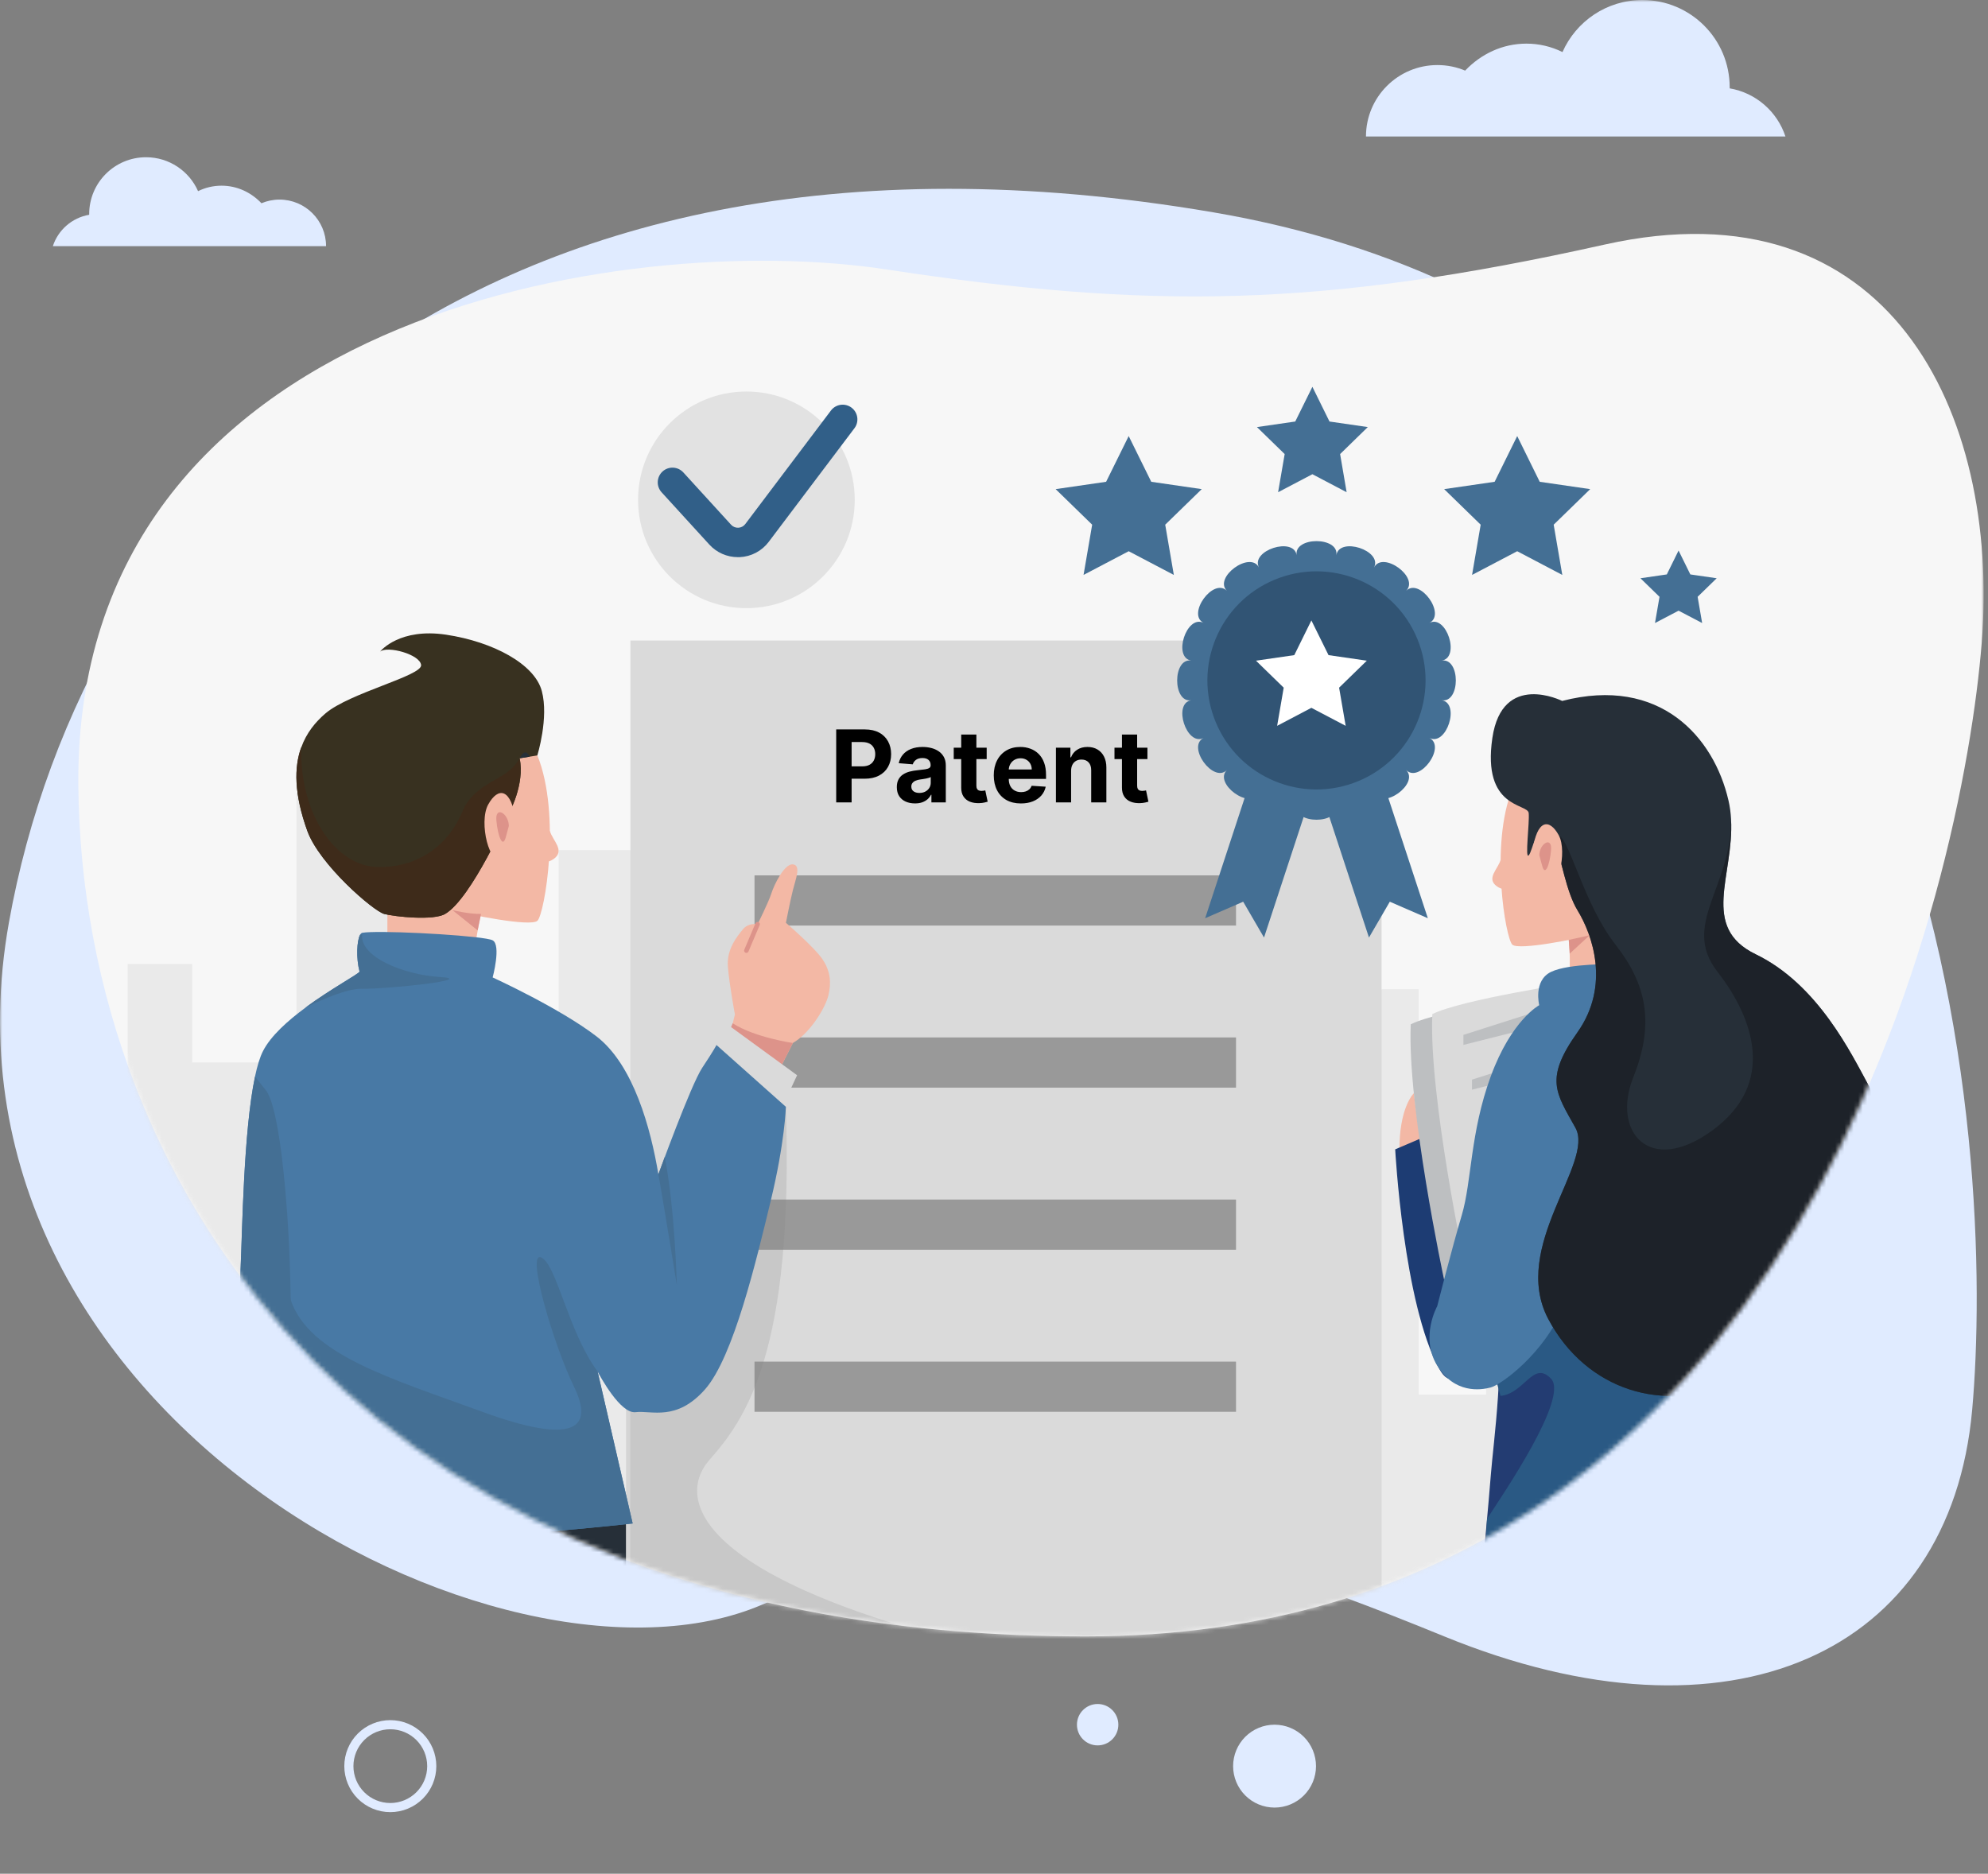 <svg width="436" height="411" viewBox="0 0 436 411" fill="none" xmlns="http://www.w3.org/2000/svg">
<rect x="0" y="0" width="436" height="411" fill="#808080" stroke="none"/>
<mask id="mask0_5661_14917" style="mask-type:luminance" maskUnits="userSpaceOnUse" x="0" y="0" width="436" height="411">
<path d="M0 0H435.04V410.9H0V0Z" fill="white"/>
</mask>
<g mask="url(#mask0_5661_14917)">
<path fill-rule="evenodd" clip-rule="evenodd" d="M1.96 202.33C18.36 110.51 101.2 18.43 266.08 46.57C430.96 74.7 437.35 255.59 432.53 309.25C427.71 362.91 379.4 384.581 316.74 358.94C254.08 333.29 223.71 327.87 167.03 352.03C110.35 376.201 -17.28 309.98 1.96 202.33Z" fill="#E0EBFF"/>
<path d="M17.18 172.149C17.87 260.159 80.3 358.939 238.12 358.939C395.94 358.939 430.59 191.709 434.62 141.039C438.65 90.359 414.26 39.739 351.91 53.649C289.56 67.559 251.94 67.879 194.47 59.109C137 50.35 16.38 68.969 17.18 172.149Z" fill="#F7F7F7"/>
<mask id="mask1_5661_14917" style="mask-type:luminance" maskUnits="userSpaceOnUse" x="17" y="51" width="419" height="308">
<path d="M17.18 172.149C17.87 260.159 80.3 358.939 238.12 358.939C395.94 358.939 430.59 191.709 434.62 141.039C438.65 90.359 414.26 39.739 351.91 53.649C289.56 67.559 251.94 67.879 194.47 59.109C137 50.35 16.38 68.969 17.18 172.149Z" fill="white"/>
</mask>
<g mask="url(#mask1_5661_14917)">
<path opacity="0.64" d="M27.998 267.819V211.459H42.158V233.059H65.018V173.949H96.488V239.789H122.518V186.479H235.988V258.099H286.438V216.979H311.138V305.909H325.928V274.049H356.768C356.768 274.049 350.668 314.269 356.768 320.379C362.868 326.479 356.768 379.909 356.768 379.909L139.938 410.889L4.988 348.229L27.998 267.819Z" fill="#E2E2E2"/>
<path d="M163.697 133.399C176.82 133.399 187.458 122.761 187.458 109.639C187.458 96.517 176.82 85.879 163.697 85.879C150.574 85.879 139.938 96.517 139.938 109.639C139.938 122.761 150.575 133.399 163.697 133.399Z" fill="#E2E2E2"/>
<path d="M328.01 287.129C330.21 297.539 327.5 316.549 326.96 323.549C326.41 330.549 325.41 340.959 325.41 340.959C325.41 340.959 349.03 334.959 352.03 332.749C355.03 330.549 376.65 327.149 376.65 327.149L400.47 303.729L384.46 248.889L354.24 253.089L328.02 287.109L328.01 287.129Z" fill="#233C72"/>
<path d="M329.098 306.189C334.378 305.659 336.268 298.279 340.178 302.429C344.088 306.579 329.778 327.559 326.138 333.139C326.138 333.139 324.298 358.649 328.978 354.409C333.658 350.159 387.158 304.409 391.708 296.879C396.258 289.349 397.468 283.529 397.468 283.529C397.468 283.529 369.958 273.219 362.938 274.129C355.918 275.039 340.188 277.159 340.188 277.159L331.658 282.399L326.958 298.669L329.098 306.189Z" fill="#2A5984"/>
<path d="M306.949 253.489C306.949 253.249 306.939 253.009 306.929 252.769C306.749 242.949 310.079 239.799 310.079 239.799L312.539 258.109L306.949 253.489Z" fill="#F3B8A5"/>
<path d="M311.288 249.84L305.988 252.11C305.988 252.11 307.798 285.95 315.618 300.19C320.428 308.95 323.198 289.34 323.398 288.54C323.598 287.74 320.068 268.32 320.068 268.32L311.278 249.85L311.288 249.84Z" fill="#1D3C73"/>
<path d="M309.399 224.69C308.599 242.7 316.709 280.7 316.709 280.7L339.359 247.9L350.019 231.49L341.039 217.67C341.039 217.67 315.749 221.48 309.389 224.69H309.399Z" fill="#BDBFC1"/>
<path d="M314.13 222.45C313.33 240.46 321.44 278.46 321.44 278.46L344.09 245.66L354.75 229.25L345.77 215.43C345.77 215.43 320.48 219.24 314.12 222.45H314.13Z" fill="#DADADA"/>
<path d="M320.949 226.999L342.689 220.059L343.479 223.529L320.949 229.199V226.999ZM322.828 236.819L344.568 229.889L345.358 233.349L322.828 239.019V236.819ZM325.449 247.479L347.189 240.539L347.979 244.009L325.449 249.679V247.479Z" fill="#BDBFC1"/>
<path d="M342.957 201.85C344.667 204.84 344.237 213.18 344.237 213.18H354.287V193.51L342.957 201.85Z" fill="#F3B8A5"/>
<path d="M331.69 173.029C326.7 185.409 330.21 205.919 331.69 207.219C333.17 208.509 345.92 205.929 349.25 204.999C352.58 204.079 356.83 194.099 356.83 194.099L351.84 178.579L342.78 169.709L331.69 173.039V173.029Z" fill="#F3B8A5"/>
<path d="M329.098 188.629C328.558 190.609 325.858 192.689 328.298 194.419C330.748 196.149 331.648 193.439 331.648 193.439L329.098 188.629Z" fill="#F3B8A5"/>
<path d="M354.287 211.479C354.287 211.479 344.147 211.269 340.177 213.179C336.217 215.079 337.577 220.489 337.577 220.489C337.577 220.489 331.497 223.689 326.947 236.099C322.397 248.509 322.797 259.119 320.597 266.519C318.397 273.919 315.197 286.529 315.197 286.529C315.197 286.529 311.397 293.329 315.197 299.539C318.997 305.739 324.697 304.939 326.947 304.339C329.197 303.739 338.677 296.939 342.947 286.529C347.217 276.119 355.817 259.509 355.817 259.509L361.217 240.899L354.267 211.479H354.287Z" fill="#4879A5"/>
<path d="M379.718 302.96C365.398 310.22 347.878 305.09 339.538 289.28C331.198 273.46 349.798 255.08 345.518 247.38C341.238 239.69 338.678 236.69 345.958 226.44C353.218 216.18 349.238 205 345.958 199.65C343.508 195.65 342.418 188.46 341.008 184.56C340.508 183.23 339.998 182.29 339.368 181.97C336.888 180.75 336.128 186.71 335.268 187.62C334.408 188.53 335.478 180.48 335.268 178.34C335.058 176.2 325.018 177.45 327.298 161.88C329.458 147.15 342.608 153.75 342.608 153.75C364.058 148.21 375.878 161.67 379.078 175.56C379.398 176.93 379.578 178.31 379.648 179.67V179.76C380.328 192.07 372.768 203.38 385.068 209.33C398.748 215.96 406.008 231.13 409.868 238.19C413.718 245.24 394.048 295.69 379.728 302.96H379.718Z" fill="#262F38"/>
<path opacity="0.72" d="M379.718 302.96C365.398 310.22 347.878 305.09 339.538 289.28C331.198 273.46 349.798 255.08 345.518 247.38C341.238 239.69 338.678 236.69 345.958 226.44C353.218 216.18 349.238 205 345.958 199.65C343.508 195.65 342.418 188.46 341.008 184.56C341.328 183.57 341.618 183.07 341.848 183.2C344.328 184.42 347.468 198.48 354.278 207.17C361.098 215.87 362.958 224.41 358.198 236.33C353.428 248.25 361.768 258.09 375.638 247.89C389.498 237.69 384.728 223.5 376.678 213.17C368.638 202.86 379.718 194.64 379.648 179.75C380.328 192.06 372.768 203.37 385.068 209.32C398.748 215.95 406.008 231.12 409.868 238.18C413.718 245.23 394.048 295.68 379.728 302.95L379.718 302.96Z" fill="#191E23"/>
<path d="M336.117 186.699C337.037 179.679 339.817 179.489 341.847 183.189C343.877 186.889 341.477 196.309 338.987 194.089C336.497 191.869 336.127 186.699 336.127 186.699H336.117Z" fill="#F3B8A5"/>
<path d="M337.59 187.619C337.6 185.039 340.45 183.309 340.17 186.489C339.89 189.669 338.88 192.319 338.24 189.969L337.6 187.619H337.59ZM344.059 206.17L348.619 205.16L344.259 209.18L344.059 206.17Z" fill="#DD938A"/>
<path d="M302.998 140.49H138.258V369.46H302.998V140.49Z" fill="#DADADA"/>
<path d="M271.077 192.01H165.477V203.02H271.077V192.01ZM271.077 227.561H165.477V238.571H271.077V227.561ZM271.077 263.119H165.477V274.129H271.077V263.119ZM271.077 298.67H165.477V309.68H271.077V298.67Z" fill="#999999"/>
<path opacity="0.21" d="M172.357 242.76C174.107 296.43 163.547 311.21 155.627 320.19C147.707 329.17 153.277 347.57 222.807 363.2C241.477 367.4 161.437 378.81 161.437 378.81L137.297 352.41V281.12L172.367 242.77L172.357 242.76Z" fill="#828282"/>
<path d="M161.827 122.21C159.447 122.21 157.187 121.22 155.567 119.45L145.097 107.98C144.811 107.667 144.59 107.301 144.446 106.902C144.301 106.503 144.237 106.08 144.257 105.657C144.276 105.233 144.379 104.818 144.559 104.434C144.74 104.05 144.994 103.706 145.307 103.42C145.62 103.134 145.986 102.913 146.385 102.769C146.784 102.625 147.207 102.561 147.631 102.58C148.054 102.6 148.47 102.702 148.853 102.883C149.237 103.063 149.582 103.317 149.867 103.63L160.337 115.1C160.537 115.32 160.783 115.493 161.057 115.607C161.332 115.721 161.628 115.773 161.925 115.76C162.222 115.746 162.512 115.668 162.775 115.53C163.038 115.391 163.268 115.197 163.447 114.96L182.237 90.05C182.492 89.712 182.811 89.427 183.177 89.212C183.542 88.997 183.946 88.856 184.366 88.797C184.786 88.739 185.213 88.764 185.624 88.871C186.034 88.978 186.419 89.164 186.757 89.42C188.177 90.49 188.467 92.52 187.387 93.94L168.597 118.85C167.849 119.845 166.89 120.663 165.788 121.244C164.687 121.825 163.471 122.155 162.227 122.21H161.827Z" fill="#315F88"/>
<path d="M137.287 334.34V373.97L68.527 360.97L72.517 322.49L137.287 334.34Z" fill="#262F38"/>
<path d="M160.147 226.72L161.177 222.52C161.177 222.52 159.947 215.96 159.637 212.06C159.327 208.16 161.687 205.39 162.917 203.86C164.147 202.33 166.147 202.73 166.147 202.73C166.147 202.73 168.557 197.91 169.177 195.96C169.797 194.01 172.047 189.4 173.897 189.6C175.747 189.8 174.517 192.78 173.897 195.24C173.277 197.7 172.367 202.42 172.367 202.42C172.367 202.42 178.717 207.86 180.457 210.52C182.197 213.19 182.307 215.65 181.687 218.31C181.067 220.98 177.687 226.62 173.897 228.77L169.997 236.46L160.147 226.72Z" fill="#F3B8A5"/>
<path d="M160.698 224.461C165.468 227.561 173.888 228.781 173.888 228.781L169.988 236.471L159.598 226.991L160.688 224.461H160.698Z" fill="#DD938A"/>
<path d="M163.695 208.511L166.145 202.721" stroke="#DD938A" stroke-miterlimit="10" stroke-linecap="round"/>
<path d="M117.857 165.7C123.147 178.84 119.427 200.6 117.857 201.98C116.287 203.35 102.758 200.61 99.227 199.63C95.696 198.65 91.187 188.06 91.187 188.06L96.477 171.59L106.087 162.18L117.847 165.71L117.857 165.7Z" fill="#F3B8A5"/>
<path d="M105.897 199.01C104.387 204.11 103.827 211.47 103.827 211.47H84.957V195.43L105.907 199.02L105.897 199.01Z" fill="#F3B8A5"/>
<path d="M105.507 200.471C102.857 200.531 99.227 199.631 99.227 199.631L104.757 204.081L105.497 200.471H105.507Z" fill="#DD938A"/>
<path d="M117.856 165.7L116.146 165.98L113.966 166.33C115.166 172.11 111.586 178.45 111.586 178.45C111.586 178.45 103.456 197.02 97.646 200.46C95.066 201.99 86.646 201.08 84.286 200.48C81.946 199.89 70.066 189.64 67.406 182.26C64.476 174.14 64.496 168.3 66.066 163.93H66.076C67.206 160.77 69.166 158.38 71.376 156.49C76.666 151.97 92.556 148.25 92.356 145.89C92.166 143.54 84.946 141.59 83.346 142.94C83.556 142.67 87.736 137.7 97.846 139.22C108.236 140.79 117.256 145.69 118.826 151.57C120.406 157.46 117.846 165.69 117.846 165.69L117.856 165.7Z" fill="#383120"/>
<path d="M113.958 166.33C115.158 172.11 111.578 178.45 111.578 178.45C111.578 178.45 103.448 197.02 97.638 200.46C95.058 201.99 86.638 201.08 84.278 200.48C81.938 199.89 70.058 189.64 67.398 182.26C64.468 174.14 64.488 168.3 66.058 163.93H66.068C65.728 178.87 73.768 190.01 82.848 190.18C91.928 190.35 98.428 185.15 101.338 178.15C104.258 171.17 111.328 171.42 113.948 166.33H113.958Z" fill="#3E2B1A"/>
<path d="M113.145 180.209C112.165 172.759 109.225 172.559 107.065 176.479C104.905 180.399 107.455 190.399 110.105 188.049C112.755 185.699 113.145 180.209 113.145 180.209Z" fill="#F3B8A5"/>
<path d="M111.596 181.181C111.576 178.441 108.556 176.611 108.866 179.991C109.166 183.361 110.236 186.181 110.916 183.681L111.596 181.181Z" fill="#DD938A"/>
<path d="M120.595 182.26C121.165 184.36 124.035 186.57 121.435 188.41C118.835 190.24 117.875 187.37 117.875 187.37L120.585 182.26H120.595Z" fill="#F3B8A5"/>
<path d="M157.477 231.13L160.047 225.08L174.817 235.85L169.787 246.62L157.477 231.13Z" fill="#DADADA"/>
<path d="M172.357 242.761C172.357 242.761 172.157 250.481 169.027 263.421C165.897 276.361 160.887 297.651 154.627 304.751C148.367 311.841 142.937 309.341 139.387 309.761C136.067 310.151 131.637 301.921 131.087 300.891C131.077 300.872 131.07 300.852 131.067 300.831L138.757 334.171C138.757 334.171 130.237 335.151 118.487 336.101C102.877 337.341 81.597 338.521 67.067 337.251C64.837 337.051 62.777 336.801 60.907 336.481L52.777 331.471C52.777 331.471 52.357 286.801 52.777 277.831C53.127 270.341 53.407 248.061 55.917 236.171C56.417 233.811 56.997 231.871 57.697 230.521C59.397 227.211 63.097 223.901 66.957 221.051L66.977 221.031C72.587 216.901 78.487 213.761 78.857 213.141C78.067 210.121 78.267 206.351 78.967 205.061C79.127 204.781 79.297 204.621 79.487 204.601C79.877 204.531 80.487 204.491 81.257 204.461H81.267C87.847 204.221 106.347 205.331 108.047 206.261C109.957 207.301 108.047 214.401 108.047 214.401C108.047 214.401 122.697 221.081 130.837 227.341C138.967 233.601 142.727 247.591 144.397 257.601C144.397 257.601 151.507 237.981 154.007 234.221C156.507 230.471 157.137 229.221 157.137 229.221L172.357 242.781V242.761Z" fill="#4879A5"/>
<path d="M138.756 334.17C138.756 334.17 130.236 335.15 118.486 336.1C116.776 335.49 116.236 334.82 113.406 334.2C108.546 333.14 90.776 331.04 86.536 328.7C82.306 326.37 73.426 303.11 65.176 294.67C56.926 286.24 59.676 273.07 63.746 285.11C67.826 297.15 85.476 302.26 105.786 309.68C126.096 317.1 130.326 313.26 125.886 304.17C121.436 295.08 115.316 274.33 118.686 275.82C122.076 277.3 124.606 292.1 131.046 300.81C131.046 300.81 131.046 300.82 131.056 300.83L138.746 334.17H138.756ZM144.398 257.58C145.898 266.12 148.438 281.87 148.438 281.87C148.438 281.87 148.058 265.5 145.798 253.77L144.398 257.58Z" fill="#446F94"/>
<path d="M67.068 337.24C64.848 337.04 62.778 336.79 60.918 336.47L52.788 331.46C52.788 331.46 52.368 286.8 52.788 277.82C53.138 270.32 53.418 248.04 55.938 236.15L58.088 238.89C61.598 242.4 63.438 267.58 63.688 281.86C63.938 296.14 66.268 324.18 66.268 324.18C66.268 324.18 67.368 332.81 67.078 337.23L67.068 337.24Z" fill="#446F94"/>
<path d="M116.145 165.98L113.965 166.33C114.875 164.56 115.625 164.79 116.145 165.98Z" fill="#262F38"/>
<path d="M79.397 216.88C76.077 216.86 71.097 219.04 66.977 221.01C72.587 216.88 78.487 213.74 78.857 213.12C78.067 210.1 78.267 206.33 78.967 205.04C79.137 205.01 79.287 204.96 79.427 204.93C78.827 209.87 88.437 213.8 96.517 214.31C104.797 214.83 85.647 216.93 79.387 216.89L79.397 216.88Z" fill="#446F94"/>
<path d="M332.747 120.91L322.847 126.11L324.737 115.09L316.727 107.29L327.797 105.68L332.747 95.65L337.687 105.68L348.757 107.29L340.747 115.09L342.637 126.11L332.747 120.91ZM247.54 120.91L237.64 126.11L239.53 115.09L231.52 107.29L242.59 105.68L247.54 95.65L252.49 105.68L263.56 107.29L255.55 115.09L257.44 126.11L247.54 120.91ZM287.828 104.02L280.308 107.97L281.748 99.6L275.668 93.68L284.068 92.46L287.828 84.85L291.578 92.46L299.978 93.68L293.908 99.6L295.338 107.97L287.828 104.02ZM368.137 133.95L362.967 136.66L363.957 130.91L359.777 126.84L365.557 126L368.137 120.76L370.717 126L376.497 126.84L372.317 130.91L373.307 136.66L368.137 133.95Z" fill="#446F94"/>
<path d="M277.219 205.65L272.649 197.79L264.309 201.41L274.399 170.67L287.319 174.91L277.219 205.65ZM300.237 205.65L304.807 197.79L313.147 201.41L303.047 170.67L290.137 174.91L300.237 205.65Z" fill="#446F94"/>
<path d="M293.079 121.791C293.729 117.661 283.729 117.661 284.379 121.791C283.729 117.661 274.209 120.751 276.109 124.481C274.209 120.751 266.119 126.631 269.069 129.591C266.109 126.631 260.229 134.731 263.959 136.631C260.229 134.731 257.139 144.251 261.269 144.901C257.139 144.251 257.139 154.251 261.269 153.601C257.139 154.251 260.229 163.771 263.959 161.871C260.229 163.771 266.109 171.861 269.069 168.911C266.109 171.871 274.209 177.751 276.109 174.021C274.209 177.751 283.729 180.841 284.379 176.711C283.729 180.841 293.729 180.841 293.079 176.711C293.729 180.841 303.249 177.751 301.349 174.021C303.249 177.751 311.339 171.871 308.389 168.911C311.349 171.871 317.229 163.771 313.499 161.871C317.229 163.771 320.319 154.251 316.189 153.601C320.319 154.251 320.319 144.251 316.189 144.901C320.319 144.251 317.229 134.731 313.499 136.631C317.229 134.731 311.349 126.641 308.389 129.591C311.349 126.631 303.249 120.751 301.349 124.481C303.249 120.751 293.729 117.661 293.079 121.791Z" fill="#446F94"/>
<path d="M297.879 171.345C310.084 166.29 315.88 152.297 310.825 140.092C305.77 127.887 291.777 122.091 279.572 127.147C267.367 132.202 261.571 146.195 266.626 158.4C271.681 170.605 285.674 176.401 297.879 171.345Z" fill="#315474"/>
<path d="M287.607 155.26L280.097 159.21L281.537 150.84L275.457 144.92L283.857 143.7L287.607 136.09L291.367 143.7L299.767 144.92L293.687 150.84L295.127 159.21L287.607 155.26Z" fill="white"/>
<path d="M183.391 176V160H189.703C190.917 160 191.951 160.232 192.805 160.695C193.631 161.125 194.311 161.792 194.758 162.609C195.211 163.422 195.438 164.359 195.438 165.422C195.438 166.484 195.208 167.421 194.75 168.234C194.292 169.047 193.628 169.68 192.758 170.133C191.892 170.586 190.845 170.813 189.617 170.812H185.594V168.102H189.07C189.721 168.102 190.258 167.99 190.68 167.766C191.106 167.536 191.424 167.221 191.633 166.82C191.846 166.414 191.953 165.948 191.953 165.422C191.953 164.891 191.846 164.427 191.633 164.031C191.422 163.628 191.088 163.303 190.68 163.102C190.253 162.878 189.711 162.766 189.055 162.766H186.773V176H183.391ZM200.672 176.227C199.906 176.227 199.223 176.094 198.625 175.828C198.046 175.574 197.552 175.159 197.203 174.633C196.859 174.102 196.688 173.44 196.688 172.648C196.688 171.981 196.81 171.422 197.055 170.969C197.29 170.526 197.634 170.149 198.055 169.875C198.497 169.591 198.982 169.38 199.492 169.25C200.051 169.106 200.62 169.007 201.195 168.953C201.759 168.896 202.321 168.829 202.883 168.75C203.309 168.682 203.619 168.583 203.813 168.453C204.005 168.323 204.101 168.13 204.102 167.875V167.828C204.102 167.333 203.945 166.951 203.633 166.68C203.326 166.409 202.888 166.273 202.32 166.273C201.721 166.273 201.245 166.406 200.891 166.672C200.536 166.932 200.302 167.26 200.188 167.656L197.109 167.406C197.251 166.708 197.568 166.058 198.031 165.516C198.489 164.979 199.081 164.568 199.805 164.281C200.534 163.99 201.378 163.844 202.336 163.844C203.002 163.844 203.64 163.922 204.25 164.078C204.833 164.22 205.386 164.467 205.883 164.805C206.362 165.133 206.74 165.555 207.016 166.07C207.292 166.581 207.43 167.193 207.43 167.906V176H204.273V174.336H204.18C203.986 174.712 203.723 175.048 203.406 175.328C203.063 175.62 202.668 175.845 202.242 175.992C201.788 176.149 201.265 176.227 200.672 176.227ZM201.625 173.93C202.115 173.93 202.547 173.834 202.922 173.641C203.296 173.443 203.591 173.177 203.805 172.844C204.019 172.505 204.13 172.112 204.125 171.711V170.438C204.021 170.505 203.877 170.568 203.695 170.625C203.496 170.682 203.296 170.731 203.094 170.773C202.87 170.815 202.646 170.854 202.422 170.891L201.813 170.977C201.461 171.022 201.116 171.114 200.789 171.25C200.521 171.357 200.287 171.532 200.109 171.758C199.947 171.967 199.867 172.227 199.867 172.539C199.867 172.992 200.031 173.339 200.359 173.578C200.693 173.813 201.115 173.93 201.625 173.93ZM216.395 164V166.5H209.168V164H216.395ZM210.809 161.125H214.137V172.312C214.137 172.62 214.183 172.86 214.277 173.031C214.362 173.19 214.5 173.314 214.668 173.383C214.84 173.45 215.038 173.484 215.262 173.484C215.418 173.484 215.574 173.471 215.73 173.445L216.09 173.375L216.613 175.852C216.381 175.921 216.146 175.981 215.91 176.031C215.548 176.111 215.179 176.156 214.809 176.164C214.007 176.195 213.303 176.089 212.699 175.844C212.125 175.62 211.635 175.22 211.301 174.703C210.967 174.187 210.803 173.536 210.809 172.75V161.125ZM223.902 176.234C222.667 176.234 221.605 175.984 220.715 175.484C219.837 174.987 219.125 174.243 218.668 173.344C218.188 172.417 217.949 171.32 217.949 170.055C217.949 168.82 218.188 167.737 218.668 166.805C219.12 165.9 219.822 165.144 220.691 164.625C221.565 164.104 222.592 163.844 223.77 163.844C224.523 163.836 225.272 163.966 225.98 164.227C226.668 164.477 227.267 164.854 227.777 165.359C228.293 165.864 228.694 166.5 228.98 167.266C229.266 168.026 229.41 168.916 229.41 169.937V170.852H219.277V168.789H226.277C226.285 168.345 226.178 167.906 225.965 167.516C225.762 167.152 225.461 166.851 225.098 166.648C224.733 166.435 224.308 166.328 223.824 166.328C223.319 166.328 222.871 166.445 222.48 166.68C222.1 166.903 221.787 167.224 221.574 167.609C221.352 168.002 221.236 168.446 221.238 168.898V170.859C221.238 171.453 221.347 171.966 221.566 172.398C221.79 172.831 222.105 173.165 222.512 173.398C222.918 173.633 223.4 173.75 223.957 173.75C224.327 173.75 224.665 173.698 224.973 173.594C225.28 173.49 225.543 173.334 225.762 173.125C225.98 172.916 226.147 172.661 226.262 172.359L229.34 172.562C229.194 173.281 228.863 173.949 228.379 174.5C227.899 175.047 227.28 175.474 226.52 175.781C225.764 176.083 224.892 176.234 223.902 176.234ZM234.91 169.063V176H231.582V164H234.754V166.117H234.895C235.147 165.434 235.616 164.853 236.23 164.461C236.854 164.049 237.612 163.843 238.504 163.844C239.337 163.844 240.064 164.026 240.684 164.391C241.308 164.759 241.81 165.302 242.129 165.953C242.473 166.625 242.645 167.427 242.645 168.359V176H239.316V168.953C239.321 168.219 239.134 167.646 238.754 167.234C238.374 166.817 237.85 166.609 237.184 166.609C236.736 166.609 236.34 166.705 235.996 166.898C235.652 167.094 235.375 167.388 235.199 167.742C235.011 168.107 234.915 168.547 234.91 169.063ZM251.65 164V166.5H244.424V164H251.65ZM246.064 161.125H249.393V172.312C249.393 172.62 249.439 172.86 249.533 173.031C249.618 173.19 249.756 173.314 249.924 173.383C250.096 173.45 250.294 173.484 250.518 173.484C250.674 173.484 250.83 173.471 250.986 173.445L251.346 173.375L251.869 175.852C251.637 175.921 251.402 175.981 251.166 176.031C250.803 176.111 250.434 176.156 250.064 176.164C249.262 176.195 248.559 176.089 247.955 175.844C247.381 175.62 246.891 175.22 246.557 174.703C246.223 174.187 246.059 173.536 246.064 172.75V161.125Z" fill="black"/>
</g>
<path fill-rule="evenodd" clip-rule="evenodd" d="M379.348 19.38V19.15C379.348 8.57 370.778 0 360.198 0C352.378 0 345.648 4.69 342.678 11.42C340.219 10.202 337.512 9.569 334.768 9.57C329.558 9.57 324.828 11.81 321.328 15.49C319.468 14.7 317.398 14.27 315.248 14.27C306.588 14.27 299.578 21.28 299.578 29.94H391.578C389.788 24.49 385.108 20.36 379.338 19.38H379.348ZM19.56 47.11V46.96C19.56 40.07 25.14 34.49 32.03 34.49C37.12 34.49 41.51 37.55 43.44 41.93C45.01 41.15 46.76 40.73 48.59 40.73C51.99 40.73 55.07 42.19 57.34 44.58C58.55 44.07 59.9 43.78 61.3 43.78C66.94 43.78 71.51 48.35 71.51 53.99H11.59C12.75 50.44 15.8 47.75 19.56 47.11Z" fill="#E0EBFF"/>
<path d="M279.531 396.491C281.942 396.491 284.254 395.533 285.958 393.829C287.663 392.124 288.621 389.812 288.621 387.401C288.621 384.99 287.663 382.678 285.958 380.973C284.254 379.269 281.942 378.311 279.531 378.311C277.12 378.311 274.808 379.269 273.103 380.973C271.399 382.678 270.441 384.99 270.441 387.401C270.441 389.812 271.399 392.124 273.103 393.829C274.808 395.533 277.12 396.491 279.531 396.491Z" fill="#E0EBFF"/>
<path fill-rule="evenodd" clip-rule="evenodd" d="M245.271 378.31C245.271 380.82 243.241 382.85 240.731 382.85C238.221 382.85 236.191 380.82 236.191 378.31C236.191 375.8 238.221 373.77 240.731 373.77C243.241 373.77 245.271 375.8 245.271 378.31Z" fill="#E0EBFF"/>
<path d="M85.602 396.491C88.013 396.491 90.325 395.533 92.029 393.829C93.734 392.124 94.692 389.812 94.692 387.401C94.692 384.99 93.734 382.678 92.029 380.973C90.325 379.269 88.013 378.311 85.602 378.311C83.191 378.311 80.879 379.269 79.174 380.973C77.469 382.678 76.512 384.99 76.512 387.401C76.512 389.812 77.469 392.124 79.174 393.829C80.879 395.533 83.191 396.491 85.602 396.491Z" stroke="#E0EBFF" stroke-width="2" stroke-miterlimit="10"/>
</g>
</svg>
